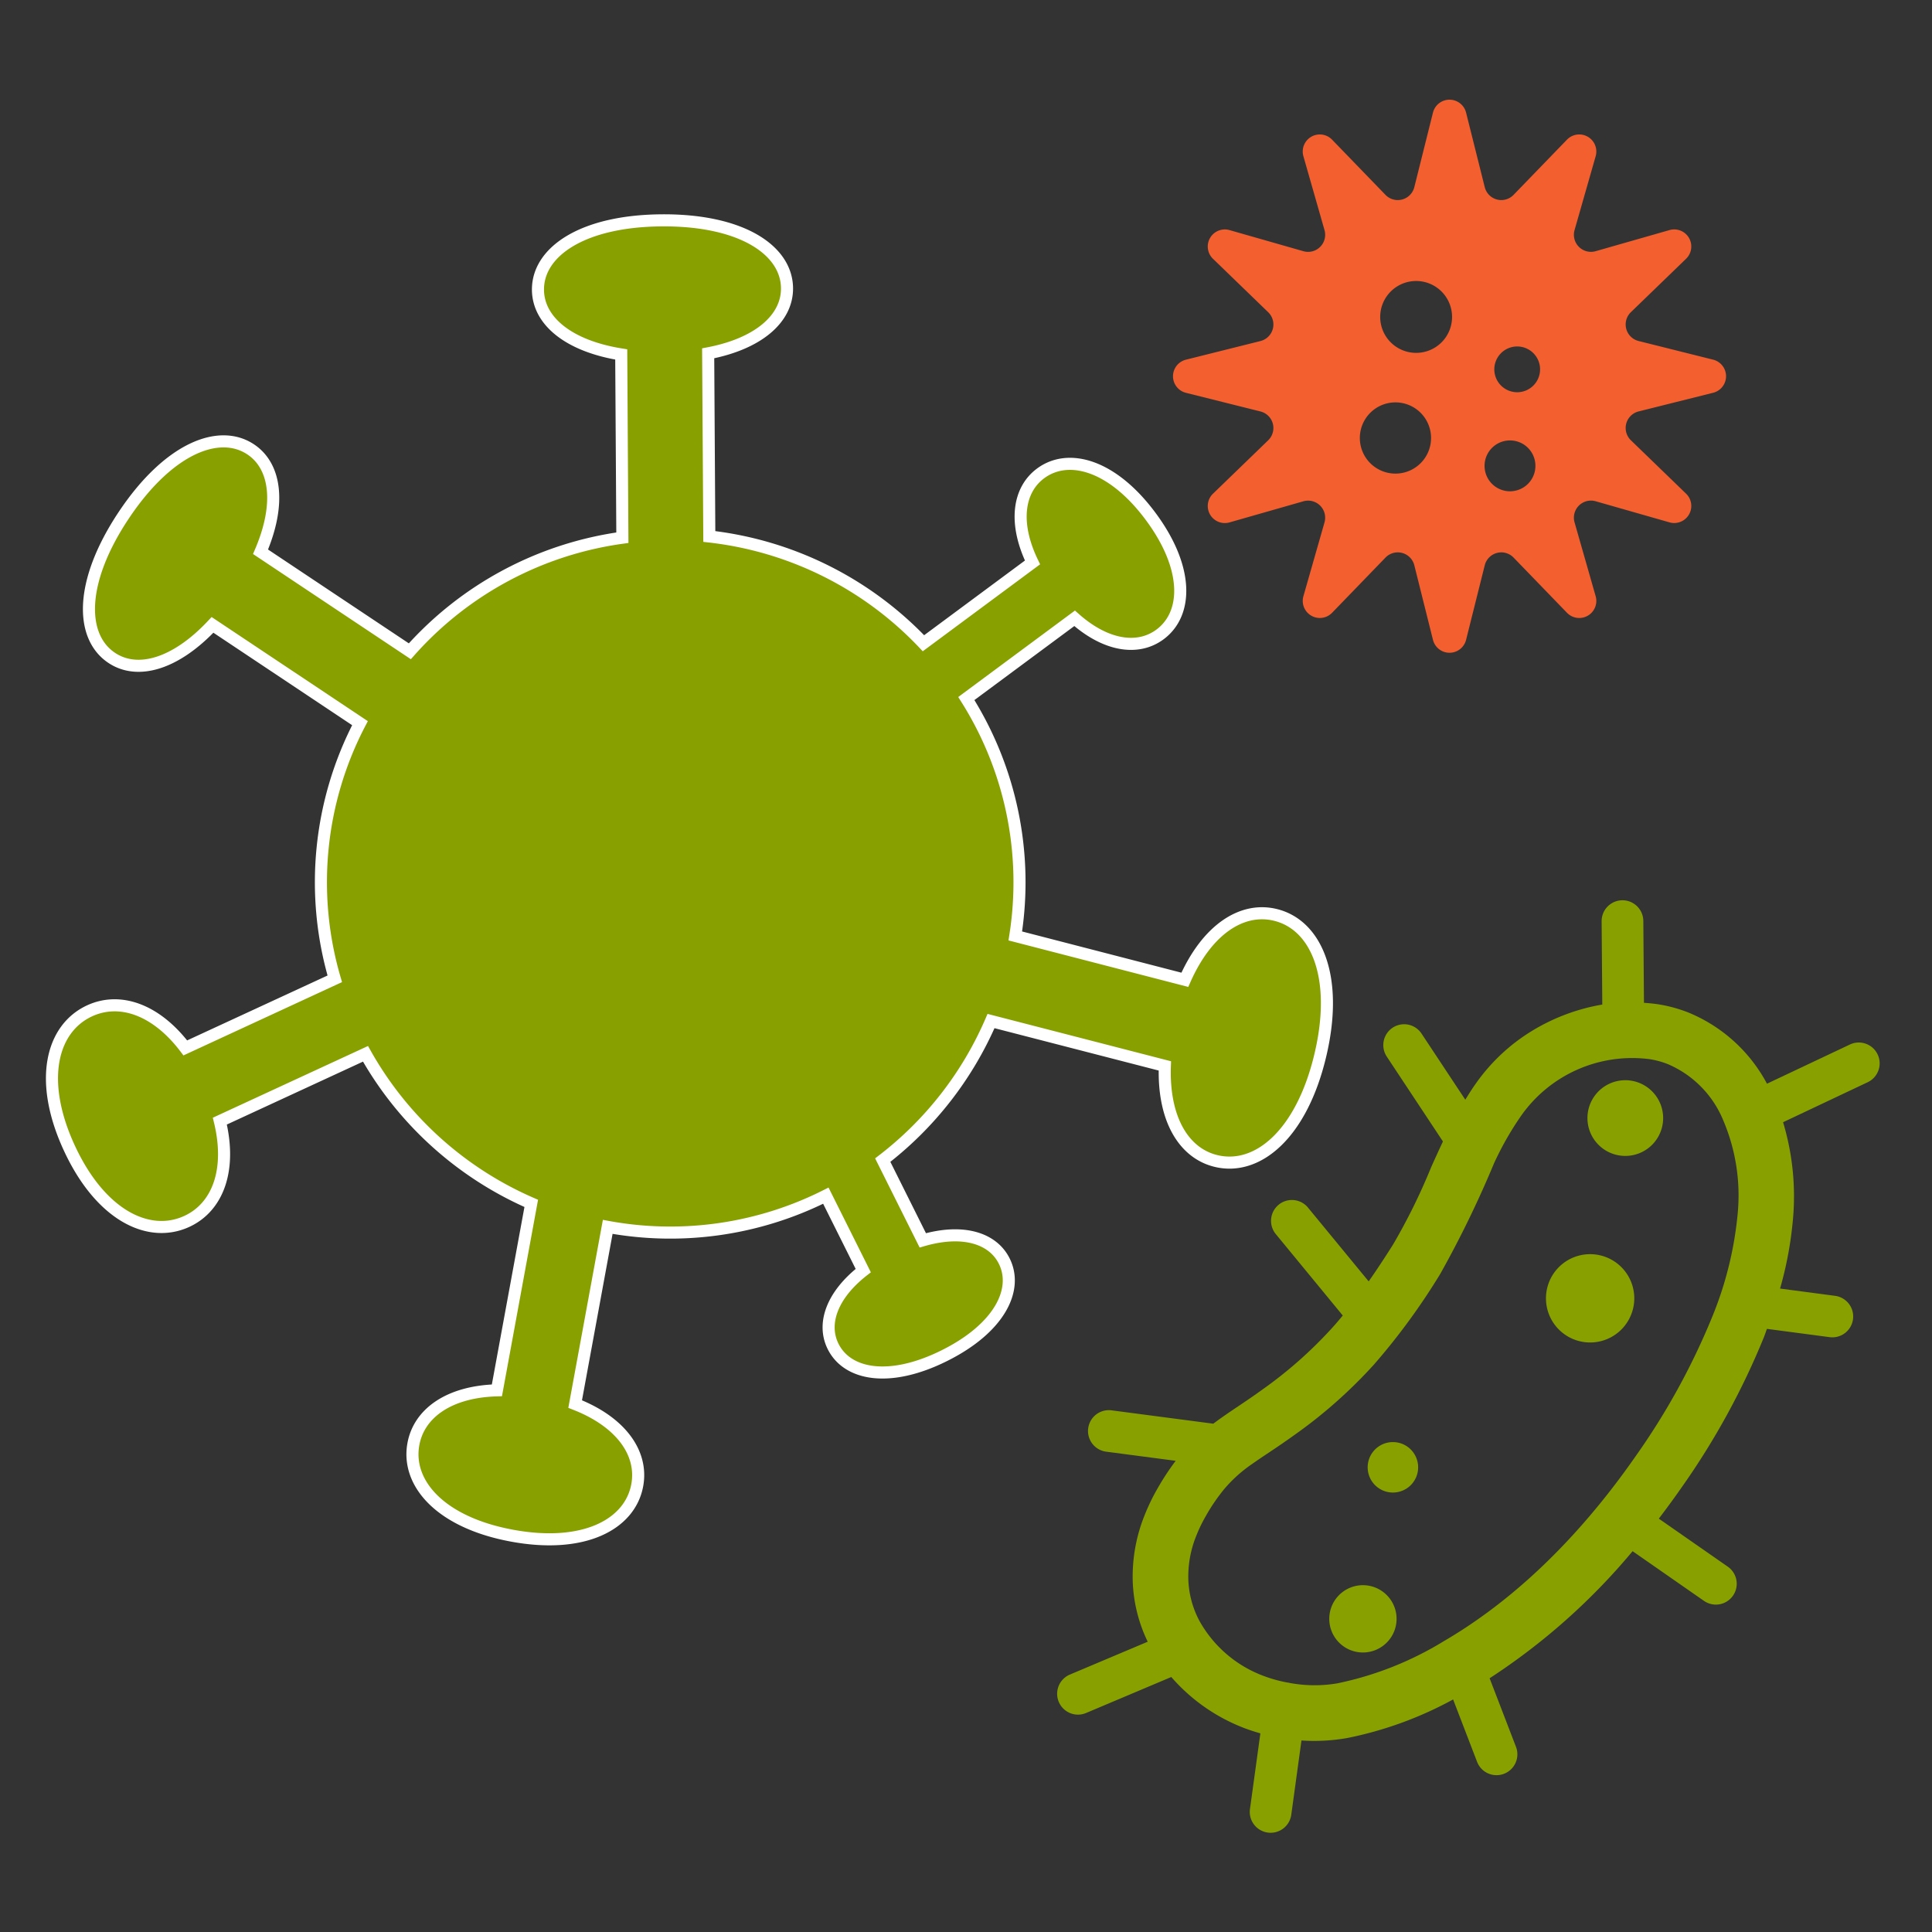 <svg id="レイヤー_1" data-name="レイヤー 1" xmlns="http://www.w3.org/2000/svg" viewBox="0 0 160 160"><rect x="0" y="0" width="160" height="160" fill="#333333" stroke="none"/><defs><style>.cls-1,.cls-3{fill:#88a000;}.cls-1{stroke:#fff;stroke-miterlimit:10;}.cls-2{fill:#f35f2e;}</style></defs><path class="cls-1" d="M5.739,95.069c2.581,5.585,6.584,7.536,9.737,6.08,2.546-1.178,3.719-4.234,2.731-8.303l12.062-5.574A29.013,29.013,0,0,0,43.996,99.659l-2.844,15.482c-3.944.108-6.445,1.882-6.916,4.449-.597,3.251,2.249,6.501,8.187,7.591,5.938,1.092,9.754-.934,10.351-4.184.483-2.627-1.318-5.23-5.142-6.719l2.697-14.673a28.659,28.659,0,0,0,18.064-2.585l3.098,6.206c-2.608,2.034-3.429,4.413-2.495,6.283,1.182,2.37,4.687,3.022,9.226.753,4.54-2.265,6.129-5.458,4.944-7.827-.954-1.912-3.439-2.674-6.744-1.715L73.105,96.075a29.029,29.029,0,0,0,8.968-11.517l14.395,3.715c-.155,4.377,1.558,7.236,4.249,7.878,3.409.816,7.052-2.184,8.616-8.715,1.565-6.53-.322-10.859-3.732-11.674-2.752-.661-5.637,1.213-7.478,5.381L84.082,77.511a28.483,28.483,0,0,0-4.055-19.661l8.968-6.644c2.595,2.307,5.249,2.686,7.07,1.337,2.306-1.709,2.402-5.494-.765-9.765-3.164-4.271-6.812-5.285-9.119-3.575-1.863,1.381-2.247,4.124-.673,7.375l-9.031,6.692a28.901,28.901,0,0,0-17.735-8.841l-.094-15.169c4.217-.805,6.545-2.908,6.529-5.387-.02-3.144-3.742-5.666-10.348-5.625-6.606.04-10.297,2.609-10.277,5.753.016,2.536,2.482,4.647,6.896,5.353l.094,15.177a28.778,28.778,0,0,0-17.601,9.405L21.577,45.695c1.704-3.97,1.262-7.094-.815-8.478-2.631-1.752-6.832-.072-10.518,5.46-3.686,5.53-3.621,10.056-.99,11.806,2.124,1.417,5.271.549,8.346-2.733l12.212,8.139a28.444,28.444,0,0,0-2.087,21.172L15.347,86.783c-2.431-3.209-5.44-4.219-7.929-3.069C4.266,85.172,3.158,89.486,5.739,95.069Z"/><path class="cls-2" d="M141.874,29.786l-6.172-1.545a1.413,1.413,0,0,1-.64-2.387l4.574-4.426a1.414,1.414,0,0,0-1.371-2.375l-6.119,1.749a1.414,1.414,0,0,1-1.748-1.748l1.749-6.119a1.414,1.414,0,0,0-2.375-1.371l-4.425,4.574a1.413,1.413,0,0,1-2.387-.64l-1.545-6.172a1.414,1.414,0,0,0-2.743,0l-1.544,6.173a1.414,1.414,0,0,1-2.387.64l-4.425-4.574A1.414,1.414,0,0,0,107.941,12.937l1.749,6.119a1.414,1.414,0,0,1-1.748,1.748l-6.12-1.749a1.414,1.414,0,0,0-1.371,2.375l4.575,4.426a1.413,1.413,0,0,1-.64,2.387l-6.173,1.545a1.414,1.414,0,0,0,0,2.743l6.173,1.545a1.413,1.413,0,0,1,.64,2.387l-4.575,4.426a1.414,1.414,0,0,0,1.371,2.375l6.12-1.749a1.414,1.414,0,0,1,1.748,1.748l-1.749,6.119A1.414,1.414,0,0,0,110.316,50.75l4.425-4.574a1.413,1.413,0,0,1,2.387.64l1.544,6.173a1.414,1.414,0,0,0,2.743,0L122.96,46.816a1.413,1.413,0,0,1,2.387-.64l4.425,4.574a1.414,1.414,0,0,0,2.375-1.371l-1.749-6.119a1.414,1.414,0,0,1,1.748-1.748l6.119,1.749a1.414,1.414,0,0,0,1.371-2.375l-4.574-4.426a1.413,1.413,0,0,1,.64-2.387l6.172-1.545a1.414,1.414,0,0,0,0-2.743Zm-26.309,9.436a2.949,2.949,0,1,1,2.949-2.948A2.948,2.948,0,0,1,115.565,39.222Zm1.713-9.999a2.976,2.976,0,1,1,2.976-2.976A2.975,2.975,0,0,1,117.278,29.223Zm7.773,11.463a2.106,2.106,0,1,1,2.106-2.106A2.106,2.106,0,0,1,125.051,40.686Zm.596-8.203a1.895,1.895,0,1,1,1.896-1.895A1.895,1.895,0,0,1,125.647,32.483Z"/><path class="cls-3" d="M136.983,94.631a3.135,3.135,0,1,0-4.421.345A3.136,3.136,0,0,0,136.983,94.631Z"/><path class="cls-3" d="M116.943,122.875a2.09,2.09,0,1,0-2.947.23A2.092,2.092,0,0,0,116.943,122.875Z"/><path class="cls-3" d="M114.681,131.946a2.787,2.787,0,1,0,.307,3.931A2.784,2.784,0,0,0,114.681,131.946Z"/><path class="cls-3" d="M134.063,104.742a3.657,3.657,0,1,0,.402,5.158A3.656,3.656,0,0,0,134.063,104.742Z"/><path class="cls-3" d="M153.458,109.252a1.726,1.726,0,0,0-1.485-1.937l-4.555-.602a30.603,30.603,0,0,0,1.073-5.807,21.232,21.232,0,0,0-.824-7.968l7.039-3.328A1.727,1.727,0,0,0,153.23,86.488l-6.896,3.259a12.943,12.943,0,0,0-6.536-5.905,11.72,11.72,0,0,0-2.43-.664l.004 0-.21-.034.203.034c-.409-.066-.814-.101-1.219-.131l-.053-6.778a1.726,1.726,0,1,0-3.453.028l.054,6.896a16.488,16.488,0,0,0-6.622,2.702,15.666,15.666,0,0,0-3.889,3.894c-.299.419-.565.85-.833,1.284l-3.625-5.476a1.726,1.726,0,0,0-2.879,1.906l4.652,7.029c-.341.723-.672,1.447-.989,2.162a50.301,50.301,0,0,1-3.127,6.347c-.708,1.126-1.379,2.142-2.034,3.078l-4.997-6.076a1.727,1.727,0,1,0-2.667,2.193l5.519,6.71c-.272.328-.545.65-.823.96a35.417,35.417,0,0,1-5.91,5.225c-1.477,1.071-2.726,1.819-3.99,2.773l-8.454-1.11a1.727,1.727,0,0,0-.45,3.424l5.788.76a21.35,21.35,0,0,0-1.506,2.297,16.732,16.732,0,0,0-1.071,2.219,13.556,13.556,0,0,0-.969,5.71A12.471,12.471,0,0,0,95.048,135.96l-6.462,2.728a1.727,1.727,0,0,0,1.343,3.182l7.072-2.987a15.201,15.201,0,0,0,5.934,4.186c.47.185.953.339,1.443.48l-.856,6.233a1.727,1.727,0,1,0,3.421.47l.839-6.112a15.823,15.823,0,0,0,3.781-.202,30.93,30.93,0,0,0,8.778-3.197l1.984,5.165a1.726,1.726,0,0,0,3.223-1.239l-2.184-5.681a53.094,53.094,0,0,0,11.841-10.523l5.91,4.114a1.726,1.726,0,0,0,1.973-2.833l-5.712-3.977c.623-.817,1.244-1.66,1.864-2.55a62.291,62.291,0,0,0,6.848-12.496c.087-.221.159-.447.241-.67l5.189.686A1.726,1.726,0,0,0,153.458,109.252Zm-17.994,11.334c-5.628,8.081-11.35,12.678-15.886,15.324a27.503,27.503,0,0,1-8.816,3.495,11.266,11.266,0,0,1-3.957-.031c-.036-.007-.069-.021-.105-.026-.017-.003-.033 0-.051-.002a11.522,11.522,0,0,1-2.029-.563,10.108,10.108,0,0,1-5.305-4.58,7.883,7.883,0,0,1-.897-3.247,8.95,8.95,0,0,1,.657-3.78,12.135,12.135,0,0,1,.778-1.61,15.425,15.425,0,0,1,1.542-2.26,11.6,11.6,0,0,1,2.321-2.08c.907-.646,2.046-1.352,3.45-2.364a40.034,40.034,0,0,0,6.648-5.888,54.665,54.665,0,0,0,5.466-7.483,87.425,87.425,0,0,0,4.45-9.152,25.505,25.505,0,0,1,2.2-3.875,11.241,11.241,0,0,1,10.707-4.745l.206.034-.203-.033a7.069,7.069,0,0,1,1.477.404,8.607,8.607,0,0,1,4.605,4.684,15.842,15.842,0,0,1,1.181,7.741,29.801,29.801,0,0,1-2.097,8.487A57.763,57.763,0,0,1,135.464,120.586Z"/></svg>